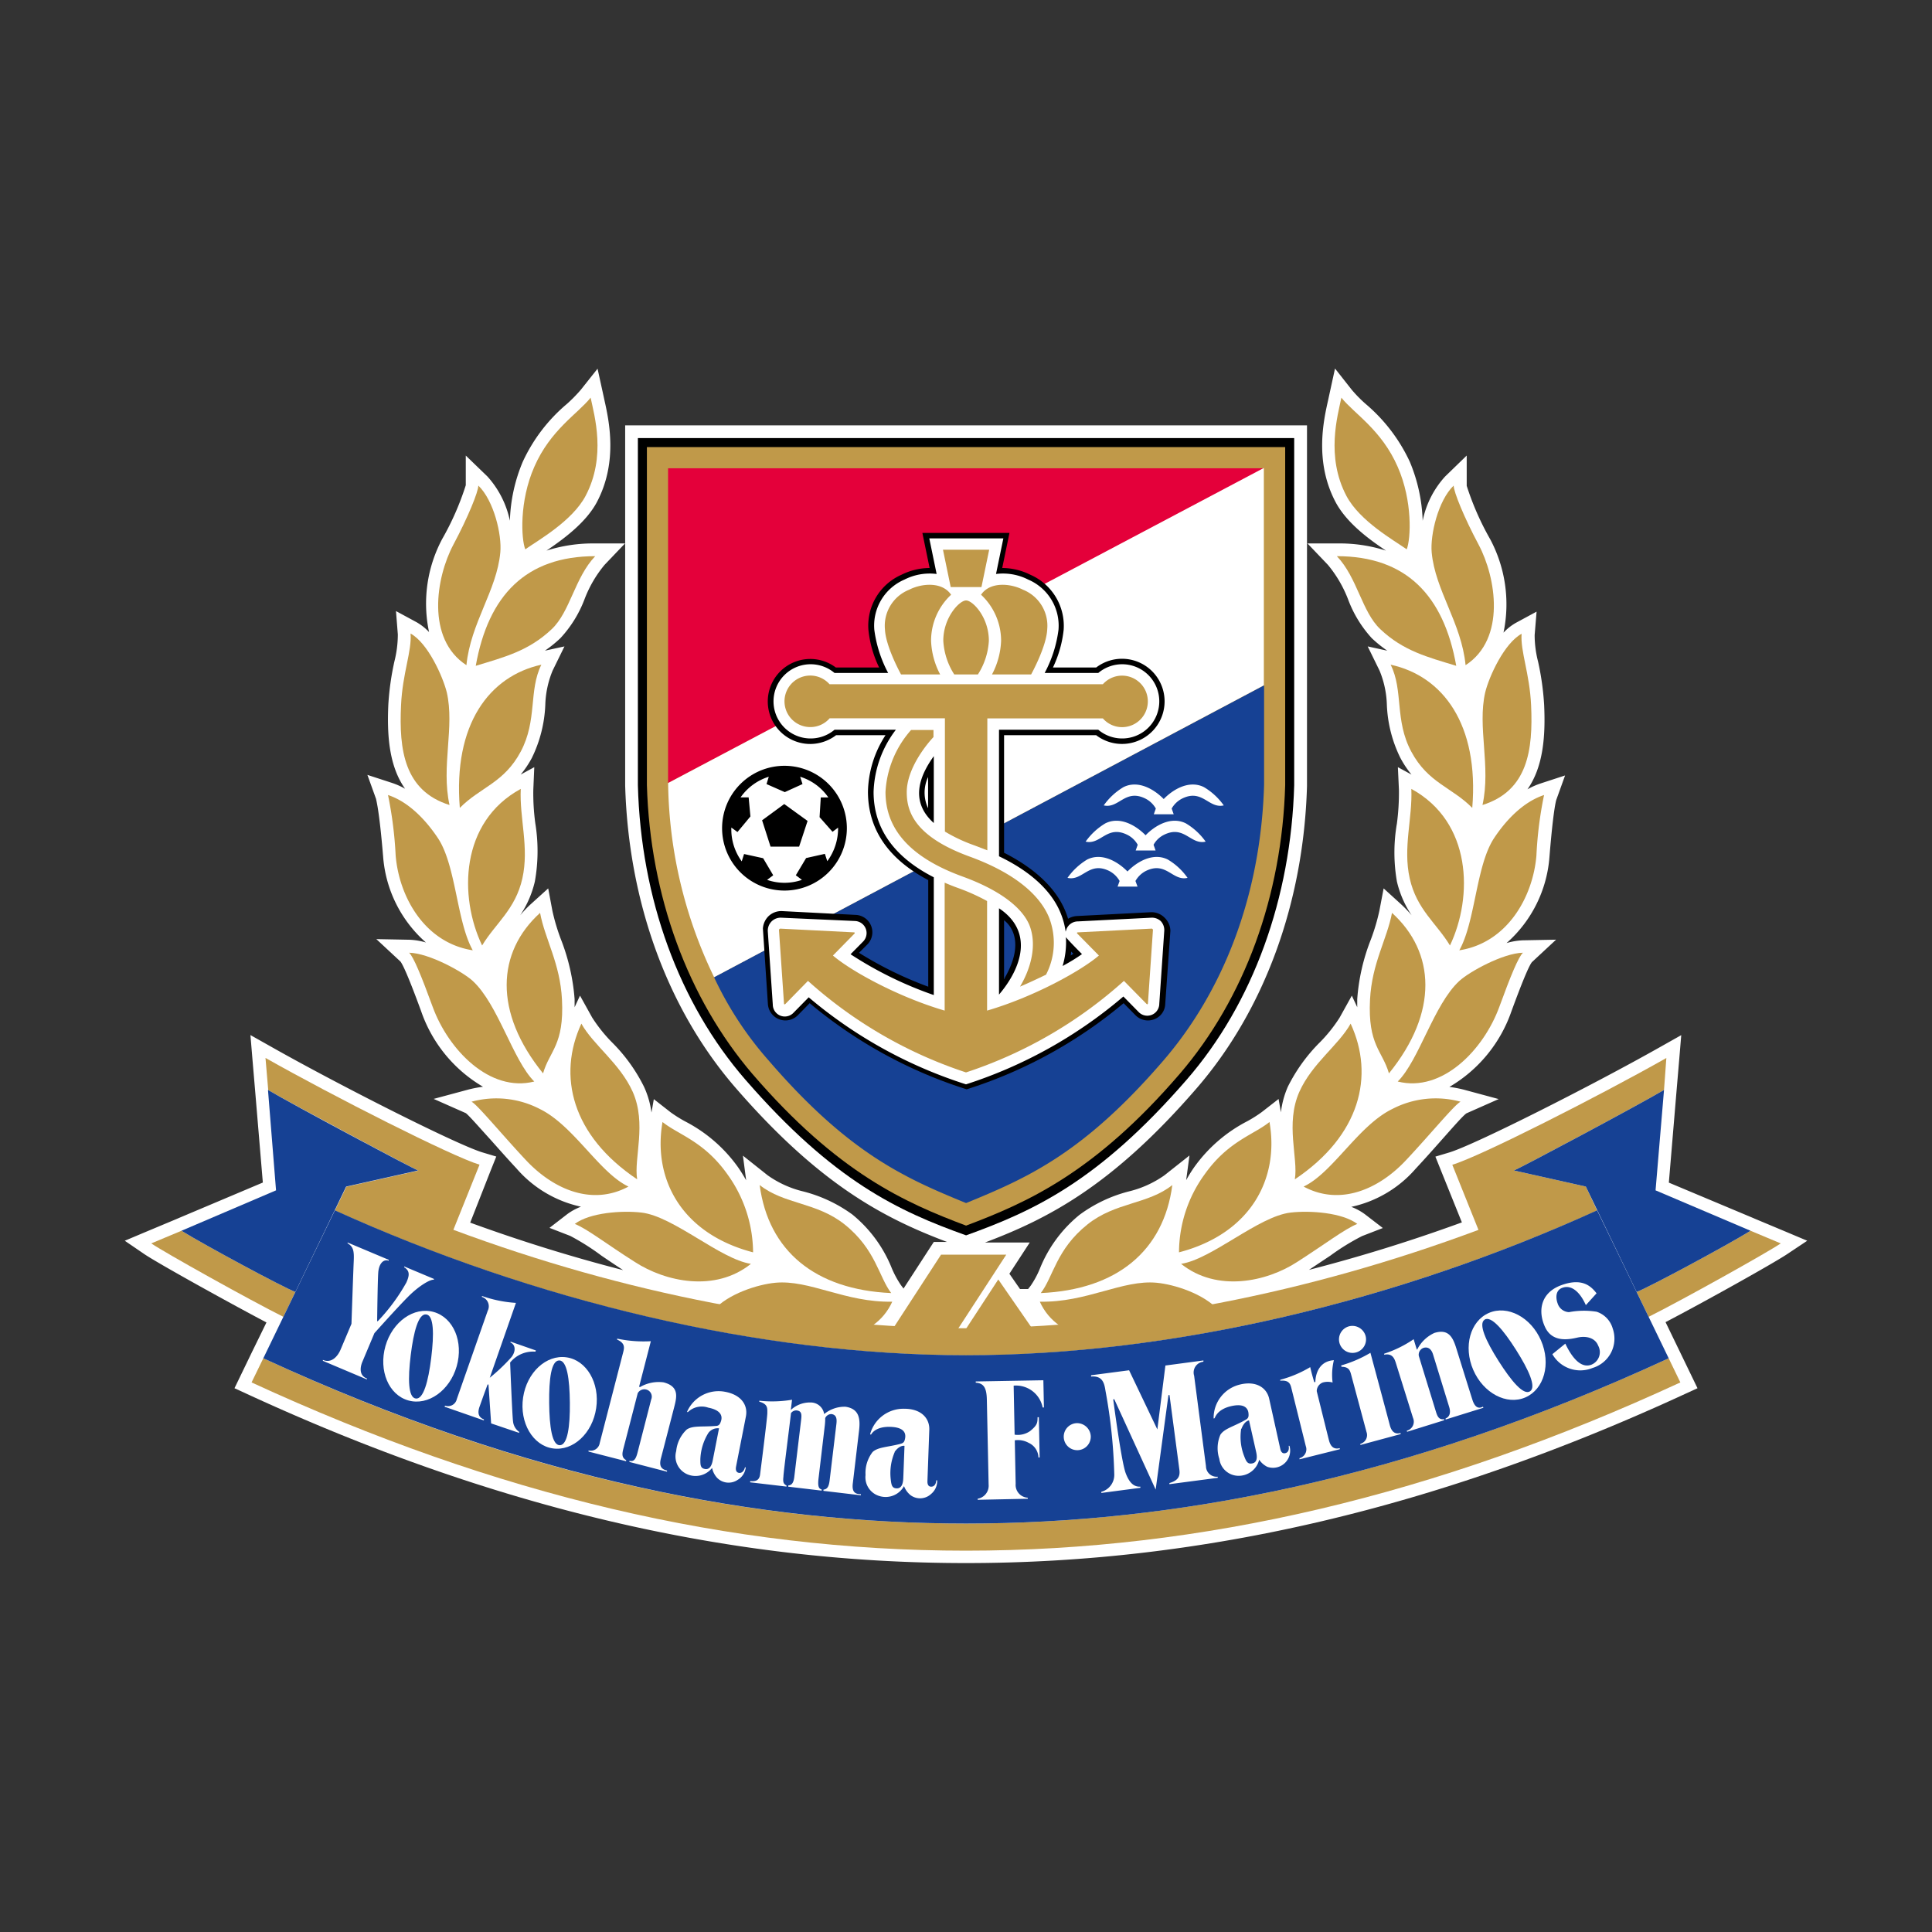 <svg id="Layer_1" data-name="Layer 1" width="240" height="240" xmlns="http://www.w3.org/2000/svg" viewBox="0 0 240 240"><rect x="0" y="0" width="240" height="240" fill="#333333" stroke="none"/><defs><style>.cls-1{fill:#fff;}.cls-2{fill:#c09949;}.cls-3{fill:#164194;}.cls-4{fill:#e4003a;}</style></defs><path class="cls-1" d="M224.5,154.13,221.82,153l-3.75-1.57-.3-.13h0l-10.46-4.39.95-11.32.34-4,.25-3-2.61,1.47c-8.33,4.71-23.12,12.2-26.26,13.12l-1.67.5.65,1.62,2.64,6.55c-6.27,2.29-12.62,4.26-19,5.9l2.66-1.77a28.82,28.82,0,0,1,3.94-2.43l2.58-1-2.21-1.7a7,7,0,0,0-1.71-.93,14.68,14.68,0,0,0,8-4.74c1.12-1.2,2.25-2.47,3.24-3.59,1.18-1.32,2.63-3,3.07-3.29l4-1.77-4.3-1.16a15,15,0,0,0-1.82-.35,17.5,17.5,0,0,0,7.69-9.35c1.64-4.48,2.29-5.82,2.56-6.15l3-2.79-4.15.08a8.43,8.43,0,0,0-2,.34,15.84,15.84,0,0,0,5.33-10.71c.48-5.91.82-7,.86-7.11l1.08-3-3.06,1a9,9,0,0,0-1.61.72c2-2.85,2.24-6.74,2.07-10.46a34,34,0,0,0-.75-5.38,13.32,13.32,0,0,1-.43-3.32l.24-2.91-2.57,1.39a6.46,6.46,0,0,0-1.54,1.22,17.18,17.18,0,0,0-1.65-11.6,34.73,34.73,0,0,1-2.92-6.64V56.59l-2.68,2.6a11.57,11.57,0,0,0-2.79,5.5,20.6,20.6,0,0,0-1.6-7.33,21,21,0,0,0-5.48-7.18,16.41,16.41,0,0,1-1.73-1.76l-2.08-2.64s-.72,3.3-.72,3.3l-.14.65c-.56,2.48-1.71,7.63.92,12.62,1.39,2.63,4.22,4.68,6.27,6.05a18.89,18.89,0,0,0-6.07-.89l-3.68,0,2.54,2.66a15.3,15.3,0,0,1,2.51,4.3,14.76,14.76,0,0,0,2.95,4.82,16.32,16.32,0,0,0,1.91,1.54l-2.43-.53,1.47,3a12,12,0,0,1,.91,4.23,16.33,16.33,0,0,0,1.68,6.62,12.61,12.61,0,0,0,1.38,2.07l-1.69-.92.13,2.8a29.11,29.11,0,0,1-.25,4.19,21.11,21.11,0,0,0,0,7.22,12.73,12.73,0,0,0,1.83,4.19,15.66,15.66,0,0,0-1.39-1.44l-2.09-1.9-.53,2.78a25.18,25.18,0,0,1-1.05,3.55,25.06,25.06,0,0,0-1.7,7.43q0,.54,0,1l-.67-1.44-1.51,2.72a18.31,18.31,0,0,1-2.44,3.06,21,21,0,0,0-4,5.54,11.17,11.17,0,0,0-.86,3.18l-.29-1.66-2.08,1.62a16.17,16.17,0,0,1-1.82,1.15,18.54,18.54,0,0,0-6.58,5.7c-.37.53-.7,1.07-1,1.61l.41-3.06L144.65,146a12.91,12.91,0,0,1-4.41,2,17.69,17.69,0,0,0-6.15,2.92,16.56,16.56,0,0,0-4.91,6.67,11.37,11.37,0,0,1-1.14,2.12l-.33.42-1,0-1.32-1.9.94-1.44,1.59-2.44h-5.56c7.76-2.93,15.76-7,26.24-19.1,8.45-9.73,13.34-23.08,13.76-37.58V52.84H77.66V97.55c.41,14.55,5.3,27.9,13.76,37.63,10.47,12.06,18.47,16.17,26.23,19.1H116l-.47.72-3.29,5.07-.31-.41a12,12,0,0,1-1.15-2.12,16.52,16.52,0,0,0-4.9-6.67A17.82,17.82,0,0,0,99.76,148a12.77,12.77,0,0,1-4.4-2l-3.07-2.44.4,3.06a18.79,18.79,0,0,0-1-1.61,18.44,18.44,0,0,0-6.57-5.7,16.37,16.37,0,0,1-1.83-1.15l-2.07-1.62-.29,1.66A11.19,11.19,0,0,0,80,135a20.76,20.76,0,0,0-4-5.54,18.84,18.84,0,0,1-2.44-3.06l-1.51-2.72-.67,1.44c0-.32,0-.66,0-1a25.7,25.7,0,0,0-1.7-7.43,25.27,25.27,0,0,1-1.06-3.55l-.52-2.78-2.1,1.9a14.33,14.33,0,0,0-1.38,1.44,12.72,12.72,0,0,0,1.82-4.19,21.38,21.38,0,0,0,.06-7.22,27.74,27.74,0,0,1-.25-4.19l.12-2.8-1.69.92a12,12,0,0,0,1.39-2.07,16.47,16.47,0,0,0,1.67-6.62,12,12,0,0,1,.91-4.23l1.47-3-2.43.53a15.53,15.53,0,0,0,1.91-1.54,14.79,14.79,0,0,0,3-4.82,15,15,0,0,1,2.5-4.3l2.54-2.66-3.68,0a18.93,18.93,0,0,0-6.07.89c2-1.37,4.88-3.42,6.27-6.05,2.63-5,1.48-10.14.93-12.62l-.14-.65-.72-3.28s-2.08,2.62-2.08,2.62a18.58,18.58,0,0,1-1.73,1.76,20.73,20.73,0,0,0-5.48,7.18,20.39,20.39,0,0,0-1.6,7.33,11.75,11.75,0,0,0-2.79-5.5l-2.69-2.6v3.69a34.38,34.38,0,0,1-2.91,6.64,17.06,17.06,0,0,0-1.65,11.6,6.66,6.66,0,0,0-1.54-1.22l-2.57-1.39.23,2.91A13.72,13.72,0,0,1,49,82.14a33.87,33.87,0,0,0-.76,5.38c-.17,3.72.06,7.61,2.08,10.46a9,9,0,0,0-1.61-.72l-3.07-1,1.08,3c0,.11.38,1.2.87,7.11a15.79,15.79,0,0,0,5.32,10.71,8.35,8.35,0,0,0-2-.34l-4.16-.08,3,2.79c.26.33.92,1.67,2.56,6.15A17.46,17.46,0,0,0,60,135a15,15,0,0,0-1.82.35l-4.31,1.16,4,1.77c.43.33,1.88,2,3.06,3.29,1,1.12,2.12,2.39,3.24,3.59a14.68,14.68,0,0,0,8,4.74,7.19,7.19,0,0,0-1.71.93l-2.2,1.7,2.58,1A29.61,29.61,0,0,1,74.74,156c.8.54,1.7,1.15,2.67,1.78q-9.57-2.46-19-5.9L61,145.29l.65-1.62-1.67-.5c-3.14-.92-17.93-8.41-26.26-13.12l-2.61-1.47.25,3,.34,4,.95,11.32L22.23,151.3h0l-.3.13L18.18,153l-2.68,1.13,2.4,1.64c1.57,1.08,10.44,6,15.2,8.51L31.28,168l-1.45,3-.7,1.45,1.46.67c30.66,14.16,59.9,21.05,89.41,21.05s58.75-6.89,89.41-21.05l1.46-.67-.7-1.45-1.45-3-1.82-3.76c4.76-2.48,13.63-7.43,15.2-8.51Z"/><polygon class="cls-2" points="118.23 166.27 125 155.86 116.9 155.86 110.13 166.27 118.23 166.27"/><polygon class="cls-2" points="119.53 165.79 128.75 165.79 124.01 158.94 119.53 165.79"/><path class="cls-2" d="M73.94,69.09c-8.6,0-13.28,4.86-14.84,13.62,3.54-1.08,6.57-1.84,9.43-4.55C70.83,76,71.39,71.76,73.94,69.09Z"/><path class="cls-2" d="M57.94,82.63c.53-5.27,3.77-9.27,4.21-14,.21-2.17-.79-6.44-2.73-8.31,0,.76-1.27,3.91-3.1,7.34C54.15,71.74,52.91,79.36,57.94,82.63Z"/><path class="cls-2" d="M65.25,68.24c1.59-1.12,5.83-3.5,7.49-6.63,2.6-4.92,1.09-10,.63-12.21-1.6,2-5,4-7,8.6C64.5,62.25,64.74,66.93,65.25,68.24Z"/><path class="cls-2" d="M67.25,82.57C60.76,84,56.28,90,57.12,100.36c2.56-2.59,5.49-3.09,7.57-7S65.65,85.79,67.25,82.57Z"/><path class="cls-2" d="M55.84,100c-1.06-4.83.66-9.67-.34-14C55,84,53.13,79.86,51,78.7c.18,2.16-1,4.93-1.18,8.89C49.55,93.15,50.22,98.24,55.84,100Z"/><path class="cls-2" d="M64.69,98c-7.54,4.1-7.7,13.38-4.8,19.45,1.64-2.73,4.14-4.47,5-8.33S64.52,101.66,64.69,98Z"/><path class="cls-2" d="M58.73,118.05c-2-3.56-2.07-10.47-4.3-13.89C53,102,50.86,99.64,48.2,98.76a49.2,49.2,0,0,1,.95,7.51C49.57,111.38,52.73,117.12,58.73,118.05Z"/><path class="cls-2" d="M67.09,113.4c-5.38,4.88-5.81,12.31.37,19.94.81-2.82,2.64-3.51,2.35-9.17C69.58,119.65,67.71,116.71,67.09,113.4Z"/><path class="cls-2" d="M66.37,134.35c-2.66-2.64-4.48-9.57-7.64-12.49-1.22-1.13-5.43-3.46-7.91-3.51.55.51,1.52,2.87,2.93,6.73C55.69,130.39,60.83,135.75,66.37,134.35Z"/><path class="cls-2" d="M72.22,127.16c-3,6.48-1.19,13.9,6.93,19.34-.43-2.63,1.21-6.89-.55-10.87C77,132.08,73.71,129.83,72.22,127.16Z"/><path class="cls-2" d="M78.07,147.4c-3.61-1.7-6.8-7.57-11-9.63a11.71,11.71,0,0,0-8.5-.91c.68.3,3.71,4,6.71,7.2C68.76,147.8,73.58,149.82,78.07,147.4Z"/><path class="cls-2" d="M82.3,139.38c-1.22,7,2.28,13.85,11.25,16.19a16.72,16.72,0,0,0-3.17-9.67C87.45,141.76,84.33,141,82.3,139.38Z"/><path class="cls-2" d="M93.28,157c-3.83-.59-9.6-5.9-13.59-6.37-2.42-.28-6.42,0-8.29,1.41,1.56.62,4,2.54,7.47,4.73C82.66,159.23,88.83,160.57,93.28,157Z"/><path class="cls-2" d="M94.37,147.21c1.08,8.17,6.88,13,16.34,13.42-1.54-2-1.91-5.42-5.78-8.52C101.44,149.32,97.42,149.63,94.37,147.21Z"/><path class="cls-2" d="M110.84,161.7c-5.84.12-10.27-2.76-14.54-2.35-2.17.21-5.84,1.35-7.73,3.46.74-.1,3.91,1,7.72,2.43C101.75,167.32,108.56,166.75,110.84,161.7Z"/><path class="cls-2" d="M166.07,69.09c8.6,0,13.27,4.86,14.83,13.62-3.54-1.08-6.57-1.84-9.43-4.55C169.17,76,168.62,71.76,166.07,69.09Z"/><path class="cls-2" d="M182.06,82.63c-.52-5.27-3.77-9.27-4.21-14-.2-2.17.79-6.44,2.73-8.31,0,.76,1.27,3.91,3.1,7.34C185.85,71.74,187.1,79.36,182.06,82.63Z"/><path class="cls-2" d="M174.75,68.24c-1.59-1.12-5.83-3.5-7.49-6.63-2.59-4.92-1.08-10-.63-12.21,1.6,2,5,4,7,8.6C175.5,62.25,175.26,66.93,174.75,68.24Z"/><path class="cls-2" d="M172.75,82.57c6.49,1.41,11,7.41,10.14,17.79-2.56-2.59-5.49-3.09-7.58-7S174.36,85.79,172.75,82.57Z"/><path class="cls-2" d="M184.16,100c1.07-4.83-.66-9.67.34-14,.49-2,2.38-6.11,4.52-7.27-.17,2.16,1,4.93,1.18,8.89C190.45,93.15,189.79,98.24,184.16,100Z"/><path class="cls-2" d="M175.32,98c7.53,4.1,7.69,13.38,4.8,19.45-1.64-2.73-4.14-4.47-5-8.33S175.48,101.66,175.32,98Z"/><path class="cls-2" d="M181.28,118.05c2-3.56,2.07-10.47,4.29-13.89,1.42-2.16,3.57-4.52,6.24-5.4a47.85,47.85,0,0,0-.95,7.51C190.44,111.38,187.27,117.12,181.28,118.05Z"/><path class="cls-2" d="M172.92,113.4c5.37,4.88,5.81,12.31-.38,19.94-.81-2.82-2.64-3.51-2.35-9.17C170.42,119.65,172.29,116.71,172.92,113.4Z"/><path class="cls-2" d="M173.63,134.35c2.66-2.64,4.48-9.57,7.65-12.49,1.22-1.13,5.43-3.46,7.91-3.51-.56.51-1.53,2.87-2.94,6.73C184.31,130.39,179.17,135.75,173.63,134.35Z"/><path class="cls-2" d="M167.78,127.16c3,6.48,1.19,13.9-6.93,19.34.44-2.63-1.21-6.89.56-10.87C163,132.08,166.3,129.83,167.78,127.16Z"/><path class="cls-2" d="M161.94,147.4c3.61-1.7,6.79-7.57,11-9.63a11.7,11.7,0,0,1,8.5-.91c-.69.3-3.72,4-6.72,7.2C171.25,147.8,166.42,149.82,161.94,147.4Z"/><path class="cls-2" d="M157.7,139.38c1.23,7-2.28,13.85-11.24,16.19a16.58,16.58,0,0,1,3.17-9.67C152.56,141.76,155.68,141,157.7,139.38Z"/><path class="cls-2" d="M146.72,157c3.84-.59,9.6-5.9,13.6-6.37,2.42-.28,6.42,0,8.29,1.41-1.56.62-4.05,2.54-7.48,4.73C157.35,159.23,151.18,160.57,146.72,157Z"/><path class="cls-2" d="M145.63,147.21c-1.07,8.17-6.88,13-16.34,13.42,1.55-2,1.91-5.42,5.79-8.52C138.56,149.32,142.59,149.63,145.63,147.21Z"/><path class="cls-2" d="M129.17,161.7c5.83.12,10.27-2.76,14.53-2.35,2.17.21,5.85,1.35,7.73,3.46-.74-.1-3.91,1-7.71,2.43C138.26,167.32,131.44,166.75,129.17,161.7Z"/><path class="cls-2" d="M22.54,152.89l-3.75,1.57c1.62,1.11,12.17,7,16.41,9.12l1.49-3.09C35.21,159.94,25.47,154.7,22.54,152.89Z"/><path class="cls-2" d="M217.46,152.89l3.75,1.57c-1.62,1.11-12.17,7-16.41,9.12l-1.49-3.09C204.79,159.94,214.53,154.7,217.46,152.89Z"/><path class="cls-2" d="M120,192.63c29.33,0,58.39-6.87,88.74-20.9l-1.45-3c-33,15.23-61.91,20.53-87.29,20.53S65.67,184,32.71,168.73l-1.46,3c30.36,14,59.42,20.9,88.75,20.9Z"/><path class="cls-2" d="M207,131.43c-8.36,4.73-23.21,12.27-26.59,13.26l3.25,8.09C162.41,160.71,140.24,165,120,165s-42.41-4.3-63.68-12.23l3.25-8.09c-3.38-1-18.23-8.53-26.59-13.26l.34,4c3.22,1.86,17.87,9.68,18.65,10l-8.94,2-1.43,2.95c24.77,11.26,52.71,18,78.4,18h0c25.69,0,53.63-6.77,78.4-18L197,147.4l-8.94-2c.78-.28,15.43-8.1,18.65-10Z"/><path class="cls-3" d="M22.54,152.89c2.93,1.81,12.67,7.05,14.15,7.6L43,147.4l8.94-2c-.78-.28-15.43-8.1-18.65-10l1,12.47Z"/><path class="cls-3" d="M120,189.26c25.38,0,54.33-5.3,87.29-20.53l-8.89-18.38c-24.77,11.26-52.71,18-78.4,18s-53.63-6.77-78.4-18l-8.89,18.38c33,15.23,61.91,20.53,87.29,20.53Z"/><path class="cls-3" d="M217.46,152.89c-2.93,1.81-12.67,7.05-14.15,7.6L197,147.4l-8.94-2c.78-.28,15.43-8.1,18.65-10l-1.05,12.47Z"/><path d="M160.77,54.42V97.55c-.4,14-5.1,27.07-13.37,36.59-10.94,12.6-19,16.3-27.39,19.32-8.39-3-16.45-6.72-27.4-19.32-8.27-9.52-13-22.54-13.37-36.59V54.42Z"/><path class="cls-2" d="M159.65,55.54v42c-.4,13.76-5.05,26.49-13.1,35.86-10.6,12.33-19,16-26.54,18.85-7.53-2.83-15.94-6.52-26.55-18.85-8-9.37-12.7-22.1-13.1-35.86v-42Z"/><path class="cls-3" d="M95.45,131.7c10,11.61,17,14.65,24.56,17.75,7.56-3.1,14.56-6.14,24.55-17.75,7.19-8.36,12.06-20.11,12.47-34.22V85.13L88.7,121.39A43.15,43.15,0,0,0,95.45,131.7Z"/><polygon class="cls-4" points="82.99 58.17 82.99 97.27 157.03 58.17 82.99 58.17"/><path class="cls-1" d="M83,97.27v.21a56.72,56.72,0,0,0,5.71,23.91L157,85.13v-27Z"/><path d="M97.45,110.63a7.75,7.75,0,1,0-7.75-7.75A7.75,7.75,0,0,0,97.45,110.63Z"/><path class="cls-1" d="M96.05,108.73l-.76.57a6.62,6.62,0,0,0,4.33,0l-.76-.57,1.28-2.14,2.33-.52.3.91a6.87,6.87,0,0,0,1.34-4.17l-.69.52-1.61-1.82.15-2.45h.94a6.64,6.64,0,0,0-3.5-2.57l.29.91-2.2,1-2.27-1,.28-.91A6.7,6.7,0,0,0,92,99.05h1l.22,2.37-1.61,1.94-.76-.56A6.73,6.73,0,0,0,92.14,107l.29-.91,2.37.52Z"/><polygon points="97.42 99.88 100.32 101.98 99.27 105.17 95.72 105.17 94.67 101.9 97.42 99.88"/><path class="cls-1" d="M149.56,97.78c-1.83-.91-3.82.26-5,1.48-1.19-1.22-3.18-2.39-5-1.48a8.08,8.08,0,0,0-2.45,2.27c1.88.44,2.65-2.11,5.19-.84a3.09,3.09,0,0,1,1.28,1.23l-.25.71h2.47l-.25-.71a3.09,3.09,0,0,1,1.28-1.23c2.54-1.27,3.31,1.28,5.19.84A8.08,8.08,0,0,0,149.56,97.78Z"/><path class="cls-1" d="M147.31,102.28c-1.83-.91-3.82.26-5,1.48-1.19-1.22-3.18-2.39-5-1.48a8.08,8.08,0,0,0-2.45,2.27c1.88.44,2.65-2.11,5.19-.84a3,3,0,0,1,1.28,1.23l-.25.71h2.47l-.25-.71a3,3,0,0,1,1.28-1.23c2.54-1.27,3.31,1.28,5.19.84A8.08,8.08,0,0,0,147.31,102.28Z"/><path class="cls-1" d="M145.06,106.77c-1.82-.9-3.82.27-5,1.49-1.19-1.22-3.18-2.39-5-1.49a8.12,8.12,0,0,0-2.45,2.28c1.88.44,2.65-2.11,5.19-.85a3.12,3.12,0,0,1,1.28,1.24l-.25.7h2.48l-.26-.7a3.12,3.12,0,0,1,1.28-1.24c2.55-1.26,3.31,1.29,5.19.85A7.89,7.89,0,0,0,145.06,106.77Z"/><path d="M144.67,114a2.28,2.28,0,0,0-1.75-.68l-9.09.47a2.42,2.42,0,0,0-1.15.34,10.35,10.35,0,0,0-.36-1c-1.17-2.81-3.77-5.26-7.59-7.2V91.33h11.44a5.29,5.29,0,1,0,0-8.41h-5.37a14.42,14.42,0,0,0,1.33-4.66A6.92,6.92,0,0,0,128,71.4a7.84,7.84,0,0,0-3.5-.84l.9-4.36H114.58l.9,4.36a7.87,7.87,0,0,0-3.5.84,6.9,6.9,0,0,0-4.1,6.86,13.94,13.94,0,0,0,1.33,4.66h-5.38a5.28,5.28,0,1,0-3.17,9.5,5.33,5.33,0,0,0,3.2-1.09H110a13.37,13.37,0,0,0-2.18,7c0,4.68,2.52,8.38,7.49,11v13.24a46.27,46.27,0,0,1-8.6-4.21l1-1a2.16,2.16,0,0,0-1.44-3.71l-9.1-.47a2.3,2.3,0,0,0-1.75.68,2.37,2.37,0,0,0-.65,1.49l.62,9.35a2.18,2.18,0,0,0,3.74,1.4l1.45-1.48a57.29,57.29,0,0,0,19.5,10.7,57.2,57.2,0,0,0,19.5-10.7l1.45,1.47a2.17,2.17,0,0,0,2.32.54,2.1,2.1,0,0,0,1.4-1.93l.64-9.08A2.32,2.32,0,0,0,144.67,114Zm-29.38-13.6a4.53,4.53,0,0,1,0-3.87Zm9.53,21.11a1.1,1.1,0,0,1-.09.14v-7.33C125.81,115.14,127.19,117.35,124.82,121.46Zm8.19-2.82.06-.48.27.27Z"/><path class="cls-1" d="M144.19,114.42A1.62,1.62,0,0,0,143,114l-9.1.46a1.54,1.54,0,0,0-1.4.91c-.05.14-.09.26-.12.37a9.49,9.49,0,0,0-.65-2.37c-1.14-2.75-3.76-5.15-7.63-7V90.65h12.33a4.61,4.61,0,1,0,0-7.05h-6.66a15.49,15.49,0,0,0,1.72-5.37A6.22,6.22,0,0,0,127.73,72a6.92,6.92,0,0,0-4-.7l.91-4.42h-9.2l.91,4.42a6.94,6.94,0,0,0-4,.7,6.22,6.22,0,0,0-3.74,6.23,15.7,15.7,0,0,0,1.72,5.37h-6.66a4.61,4.61,0,1,0,0,7.05h7.62a13.35,13.35,0,0,0-2.77,7.73c0,4.51,2.52,8.07,7.48,10.6v14.63a47.09,47.09,0,0,1-10.34-5.07l1.54-1.56a1.5,1.5,0,0,0-1-2.57L97.07,114a1.6,1.6,0,0,0-1.23.47,1.63,1.63,0,0,0-.46,1.24l.62,9.09a1.49,1.49,0,0,0,2.58,1l1.88-1.91A57,57,0,0,0,120,134.7a57,57,0,0,0,19.55-10.91l1.88,1.91a1.49,1.49,0,0,0,2.58-1l.62-9.09A1.62,1.62,0,0,0,144.19,114.42ZM116,102.24c-3.25-2.91-1.46-6.26,0-8.31Zm8.1,21.36V112.83C128.39,115.69,127,120.16,124.06,123.6ZM132,120a10.27,10.27,0,0,0,.41-3.59c.09.16,1.25,1.37,2,2.11C133.74,119,132.93,119.5,132,120Z"/><polygon class="cls-2" points="122.88 68.29 121.92 72.93 118.1 72.93 117.14 68.29 122.88 68.29"/><path class="cls-2" d="M121.48,83.78a8.61,8.61,0,0,0,1.36-4.19c0-2.91-2-5-2.83-5s-2.83,2.12-2.83,5a8.61,8.61,0,0,0,1.36,4.19Z"/><path class="cls-2" d="M121.87,73.88c1.1-1.63,3.61-1.44,5.22-.62a4.82,4.82,0,0,1,3,4.91c-.09,2.17-2,5.61-2,5.61h-4.86a9.69,9.69,0,0,0,1.13-4.19A7.82,7.82,0,0,0,121.87,73.88Z"/><path class="cls-2" d="M118.15,73.88c-1.1-1.63-3.61-1.44-5.22-.62a4.82,4.82,0,0,0-3,4.91c.09,2.17,2,5.61,2,5.61h4.86a9.69,9.69,0,0,1-1.13-4.19A7.82,7.82,0,0,1,118.15,73.88Z"/><path class="cls-2" d="M143,115.36l-9.1.46c-.12,0-.15.08-.06.17l2.67,2.71c-2.28,1.94-8.11,5.15-13.89,6.84h0V111.93a25.26,25.26,0,0,0-3.61-1.62c-.58-.21-1.13-.43-1.66-.66v15.89h0c-5.78-1.69-11.61-4.9-13.88-6.84l2.66-2.71c.09-.09.06-.16-.06-.17l-9.1-.46a.18.18,0,0,0-.2.21l.62,9.08c0,.12.08.15.17.07l2.81-2.87A55.06,55.06,0,0,0,120,133.22a55.06,55.06,0,0,0,19.62-11.37l2.82,2.87c.08.08.16,0,.16-.07l.62-9.08A.18.18,0,0,0,143,115.36Z"/><path class="cls-2" d="M122.65,105.63V89.24H137a3.16,3.16,0,0,0,2.4,1.09A3.2,3.2,0,1,0,137,85H103.05a3.2,3.2,0,1,0-2.39,5.32,3.16,3.16,0,0,0,2.4-1.09h14.32V103.3A19.91,19.91,0,0,0,121,105Z"/><path class="cls-2" d="M130.29,113.91c-1.27-3-4.64-5.61-9.83-7.5-6.91-2.52-7.82-5.65-7.82-8,0-3,2.57-6.06,3.32-6.85v-.88h-2.78A12.61,12.61,0,0,0,110,98.38c0,4.69,3.16,8.17,9.56,10.5,4.45,1.62,7.33,3.73,8.3,6,1,2.47.21,5.4-1.15,7.68,1.14-.48,2.22-1,3.23-1.48A8.61,8.61,0,0,0,130.29,113.91Z"/><path class="cls-1" d="M56.73,169.73c-.86,3-3.54,4.93-6,4.24s-3.71-3.72-2.85-6.75,3.54-4.94,6-4.24S57.6,166.69,56.73,169.73Zm-3.79-6.45c-.95-.12-1.56,2.13-1.92,5.07s-.32,5.26.63,5.38,1.56-2.13,1.92-5.07S53.9,163.39,52.94,163.28Z"/><path class="cls-1" d="M74.06,174.93c-.46,3.12-2.87,5.35-5.37,5s-4.17-3.2-3.71-6.32,2.87-5.35,5.38-5S74.53,171.81,74.06,174.93ZM69.47,169c-1,0-1.28,2.31-1.25,5.28s.36,5.26,1.32,5.25,1.28-2.31,1.25-5.28S70.43,169,69.47,169Z"/><path class="cls-1" d="M191.43,166.52c1.26,2.9.39,6.06-1.94,7.07s-5.23-.53-6.48-3.42-.38-6.06,1.94-7.07S190.18,163.63,191.43,166.52Zm-7-2.59c-.81.51.14,2.64,1.73,5.14s3.08,4.28,3.9,3.77-.14-2.64-1.73-5.15S185.23,163.41,184.41,163.93Z"/><path class="cls-1" d="M135.54,171l0-.16,4.72-.62,3.51,7.35,1-7.94,4.72-.63,0,.16a1.34,1.34,0,0,0-1.15,1.74c.13,1,1.47,11.24,1.47,11.24a1.32,1.32,0,0,0,1.46,1.3l0,.14-6,.79,0-.14c1-.29,1.35-.76,1.24-1.62s-1.23-9.31-1.23-9.31l-.13,0-1.59,11.74-5.15-11.24-.12.05s1,7.71,1.55,9.16,1.2,1.69,1.82,1.67l0,.14-4.85.64,0-.14a2.18,2.18,0,0,0,1.61-2.15,66,66,0,0,0-1.09-10.39C137.19,171.88,137,170.87,135.54,171Z"/><path class="cls-1" d="M154,172c2-.5,3.35.35,3.66,1.75s1.31,5.9,1.38,6.23.24.62.61.54.52-.42.43-.92l.1,0a2.13,2.13,0,0,1-2.76,2.61,2.63,2.63,0,0,1-1-.88,2.62,2.62,0,0,1-2.57,2,2.41,2.41,0,0,1-2.38-2.1,4.24,4.24,0,0,1,.13-3c.49-.77,1.62-1,3.07-1.82.38-.2.47-.36.42-.86s-.39-1.27-2.13-.88-2,1.39-2.07,1.48-.13.07-.13,0A4.26,4.26,0,0,1,154,172Zm.18,5.51a6.54,6.54,0,0,0,.38,3.39c.26.69.44,1,1,.89s.66-.65.48-1.44l-.88-3.9C155,176.46,154.54,176.64,154.22,177.48Z"/><path class="cls-1" d="M163.57,172.82s1.41,5.68,1.51,6.07c.15.59.47,1.24,1.35,1l0,.14-5,1.25,0-.14a1.14,1.14,0,0,0,.78-1.5l-1.77-7.12c-.13-.55-.27-1.11-1.4-1l0-.12a14.46,14.46,0,0,0,3.72-1.57c.23,1,.49,1.82.49,1.82a.08.08,0,0,0,.15,0c0-.11,0-2.53,2.3-2.68a7.63,7.63,0,0,0-.16,2.77,2.24,2.24,0,0,0-1.22,0A1.16,1.16,0,0,0,163.57,172.82Z"/><path class="cls-1" d="M182.9,173.86c-.19-.58-2-6.39-2-6.39-.44-1.42-1-2.41-2.71-1.89a4.47,4.47,0,0,0-2.14,2.06,0,0,0,0,1-.05,0c-.24-.77-.39-1.28-.39-1.28a14.35,14.35,0,0,1-3.66,1.8l0,.13c1-.21,1.27.46,1.44,1l2.14,6.85a1.16,1.16,0,0,1-.78,1.59l.05.13,4.59-1.43,0-.14c-.72.13-.88-.5-1.06-1.08-.12-.4-1.32-4.28-2.08-6.77a.9.9,0,0,1,.58-1c.59-.18,1,.18,1.19.82l2,6.51c.25.8,0,1.26-.44,1.43l0,.14,4.69-1.46-.05-.14C183.74,175,183.23,174.93,182.9,173.86Z"/><path class="cls-1" d="M198.33,160.66,197,162.13c-.67-1.52-1.73-2.6-2.93-2.15-.93.34-.77,1.41-.58,1.92A1.55,1.55,0,0,0,194.9,163a10,10,0,0,1,3.44-.05,3.08,3.08,0,0,1,2,2.09,3.8,3.8,0,0,1-2.5,4.89,4,4,0,0,1-5-1.71l1.61-1.31c.64,1.36,1.78,3.16,3.23,2.62a1.68,1.68,0,0,0,.85-2.37c-.39-1-1.53-1.24-2.58-1s-3.09.64-4-1.27-.66-4.27,2-5.24S197.69,159.84,198.33,160.66Z"/><path class="cls-1" d="M169.65,166a1.68,1.68,0,1,1-2.07-1.24A1.7,1.7,0,0,1,169.65,166Z"/><path class="cls-1" d="M172.65,177.05c-.15-.59-2.41-9-2.41-9a15.45,15.45,0,0,1-3.64,1.57l.05.17c.92,0,1.06.47,1.2,1l1.9,7.09a1.13,1.13,0,0,1-.76,1.48l0,.14,5-1.35,0-.14C173.14,178.25,172.81,177.64,172.65,177.05Z"/><path class="cls-1" d="M121.21,171.61v.15c1,.07,1.35.64,1.38,2.12,0,0,.21,10,.22,10.54a1.64,1.64,0,0,1-1.36,1.76v.13l6.22-.13v-.13a1.59,1.59,0,0,1-1.5-1.73l-.11-5.4a2.74,2.74,0,0,1,1.73.32,2.06,2.06,0,0,1,1.21,1.81h.15l-.1-5h-.16c0,.71-.05,1-.91,1.71a2.67,2.67,0,0,1-1.94.46l-.12-6.09a3.37,3.37,0,0,1,3.6,2.71h.16l-.07-3.38Z"/><path class="cls-1" d="M43.66,164.45l-1.35,3.2c-.35.84-1.14,1.75-2.2,1.28l0,.12,5.47,2.31,0-.12c-.91-.32-.9-1.27-.57-2.06l1.5-3.57s2.83-3.17,4.22-4.56,2.78-2.16,3.17-2.07l0-.11-3.69-1.55,0,.1c.74.47.65,1.05.27,1.9A23.46,23.46,0,0,1,47,164.05a.3.3,0,0,1-.15.09s.06-5.11.14-6.09.57-1.68,1.3-1.44l0-.11-5.11-2.15,0,.1c.74.42.82,1,.76,2.27S43.66,164.45,43.66,164.45Z"/><path class="cls-1" d="M90,172.88c2.07.36,2.93,1.66,2.66,3.07s-1.17,5.93-1.23,6.27,0,.67.34.74.65-.18.77-.68l.1,0a2.05,2.05,0,0,1-1,1.55,2,2,0,0,1-2.57-.26,2.56,2.56,0,0,1-.61-1.22,2.61,2.61,0,0,1-3.13.77A2.42,2.42,0,0,1,84,180.26a4.23,4.23,0,0,1,1.31-2.68c.75-.51,1.9-.31,3.53-.44.43,0,.58-.15.73-.62s.16-1.32-1.6-1.66a2.47,2.47,0,0,0-2.49.53c-.08.07-.15,0-.11-.06A4.27,4.27,0,0,1,90,172.88ZM88,178a6.67,6.67,0,0,0-1,3.26c0,.73,0,1.11.55,1.22s.86-.33,1-1.13l.77-3.92A1.45,1.45,0,0,0,88,178Z"/><path class="cls-1" d="M112.34,175c2.09,0,3.15,1.18,3.1,2.61s-.22,6.05-.23,6.39.08.67.45.68.61-.28.65-.79h.11a2.08,2.08,0,0,1-.75,1.69,2,2,0,0,1-2.58.14,2.65,2.65,0,0,1-.79-1.11,2.61,2.61,0,0,1-3,1.25,2.43,2.43,0,0,1-1.78-2.63,4.25,4.25,0,0,1,.88-2.86c.66-.61,1.82-.59,3.42-1,.42-.11.54-.24.62-.73s0-1.33-1.83-1.39-2.32.83-2.38.92-.15,0-.13-.05A4.29,4.29,0,0,1,112.34,175Zm-1.2,5.39a6.66,6.66,0,0,0-.49,3.38c.08.73.17,1.1.73,1.12s.8-.47.83-1.28l.15-4C112.17,179.57,111.67,179.62,111.14,180.35Z"/><path class="cls-1" d="M82.1,181.17c.16-.59,1.63-6.29,1.63-6.29.33-1.29.71-2.64-1.3-3.16a4.61,4.61,0,0,0-2.93.59s-.08,0-.1-.08l1.45-5.62a15.9,15.9,0,0,1-4.19-.32l0,.12c1,.44.9,1,.76,1.55s-2.92,11.3-2.92,11.3a1.13,1.13,0,0,1-1.39.92l0,.14,4.67,1.2,0-.14c-.59-.32-.49-.84-.34-1.43.08-.29.94-3.62,1.78-6.88a.94.94,0,0,1,1-.47.91.91,0,0,1,.67,1.26c-.14.56-1.7,6.61-1.7,6.61-.21.81-.46,1.13-1,1l0,.14,4.67,1.21,0-.14C82.27,182.53,81.82,182.25,82.1,181.17Z"/><path class="cls-1" d="M105.94,184.26l.77-6.51c.18-1.48.05-2.75-1.69-3a4,4,0,0,0-2.64.91h0a1.69,1.69,0,0,0-1.68-1.44,3.48,3.48,0,0,0-2.46.93l.15-1.27a14.83,14.83,0,0,1-4.07.12l0,.12c1.1.3,1,.85,1,1.43s-.9,7.61-.9,7.61c-.1.82-.64.87-1.23.83v.15l4.51.53v-.14c-.41-.19-.45-.49-.38-1.1,0-.43.63-5.27.94-7.88a.79.79,0,0,1,.71-.34c.62.07.63.5.55,1.17s-.84,7-.84,7c-.09.83-.31,1.1-.76,1.15l0,.15,4.15.49v-.14c-.29-.1-.52-.24-.39-1.36l.77-6.51a7.32,7.32,0,0,0,.06-1,.84.84,0,0,1,.77-.5c.62.08.7.57.62,1.24s-.84,7-.84,7c-.1.83-.32,1.09-.77,1.15v.15l4.65.55v-.14C106.26,185.61,105.8,185.38,105.94,184.26Z"/><path class="cls-1" d="M63.73,176.55c-.09-.51-.36-7.29-.36-7.29a3.66,3.66,0,0,1,3.14-1.35l.06-.15-3.15-1.1,0,.12c.5.18.77.92.14,1.78a23,23,0,0,1-2.72,2.59l3.25-9.3a15.7,15.7,0,0,1-4.22-.86l0,.12a1.22,1.22,0,0,1,.72,1.71l-3.85,11a1.11,1.11,0,0,1-1.46.79l-.05.14,4.88,1.7,0-.13c-.81-.3-.74-1-.54-1.57.06-.16.44-1.26,1-2.76l.11,0,.33,4.83L64.49,178l0-.13A1.78,1.78,0,0,1,63.73,176.55Z"/><path class="cls-1" d="M135.5,178.42a1.68,1.68,0,1,1-1.77-1.63A1.71,1.71,0,0,1,135.5,178.42Z"/></svg>
